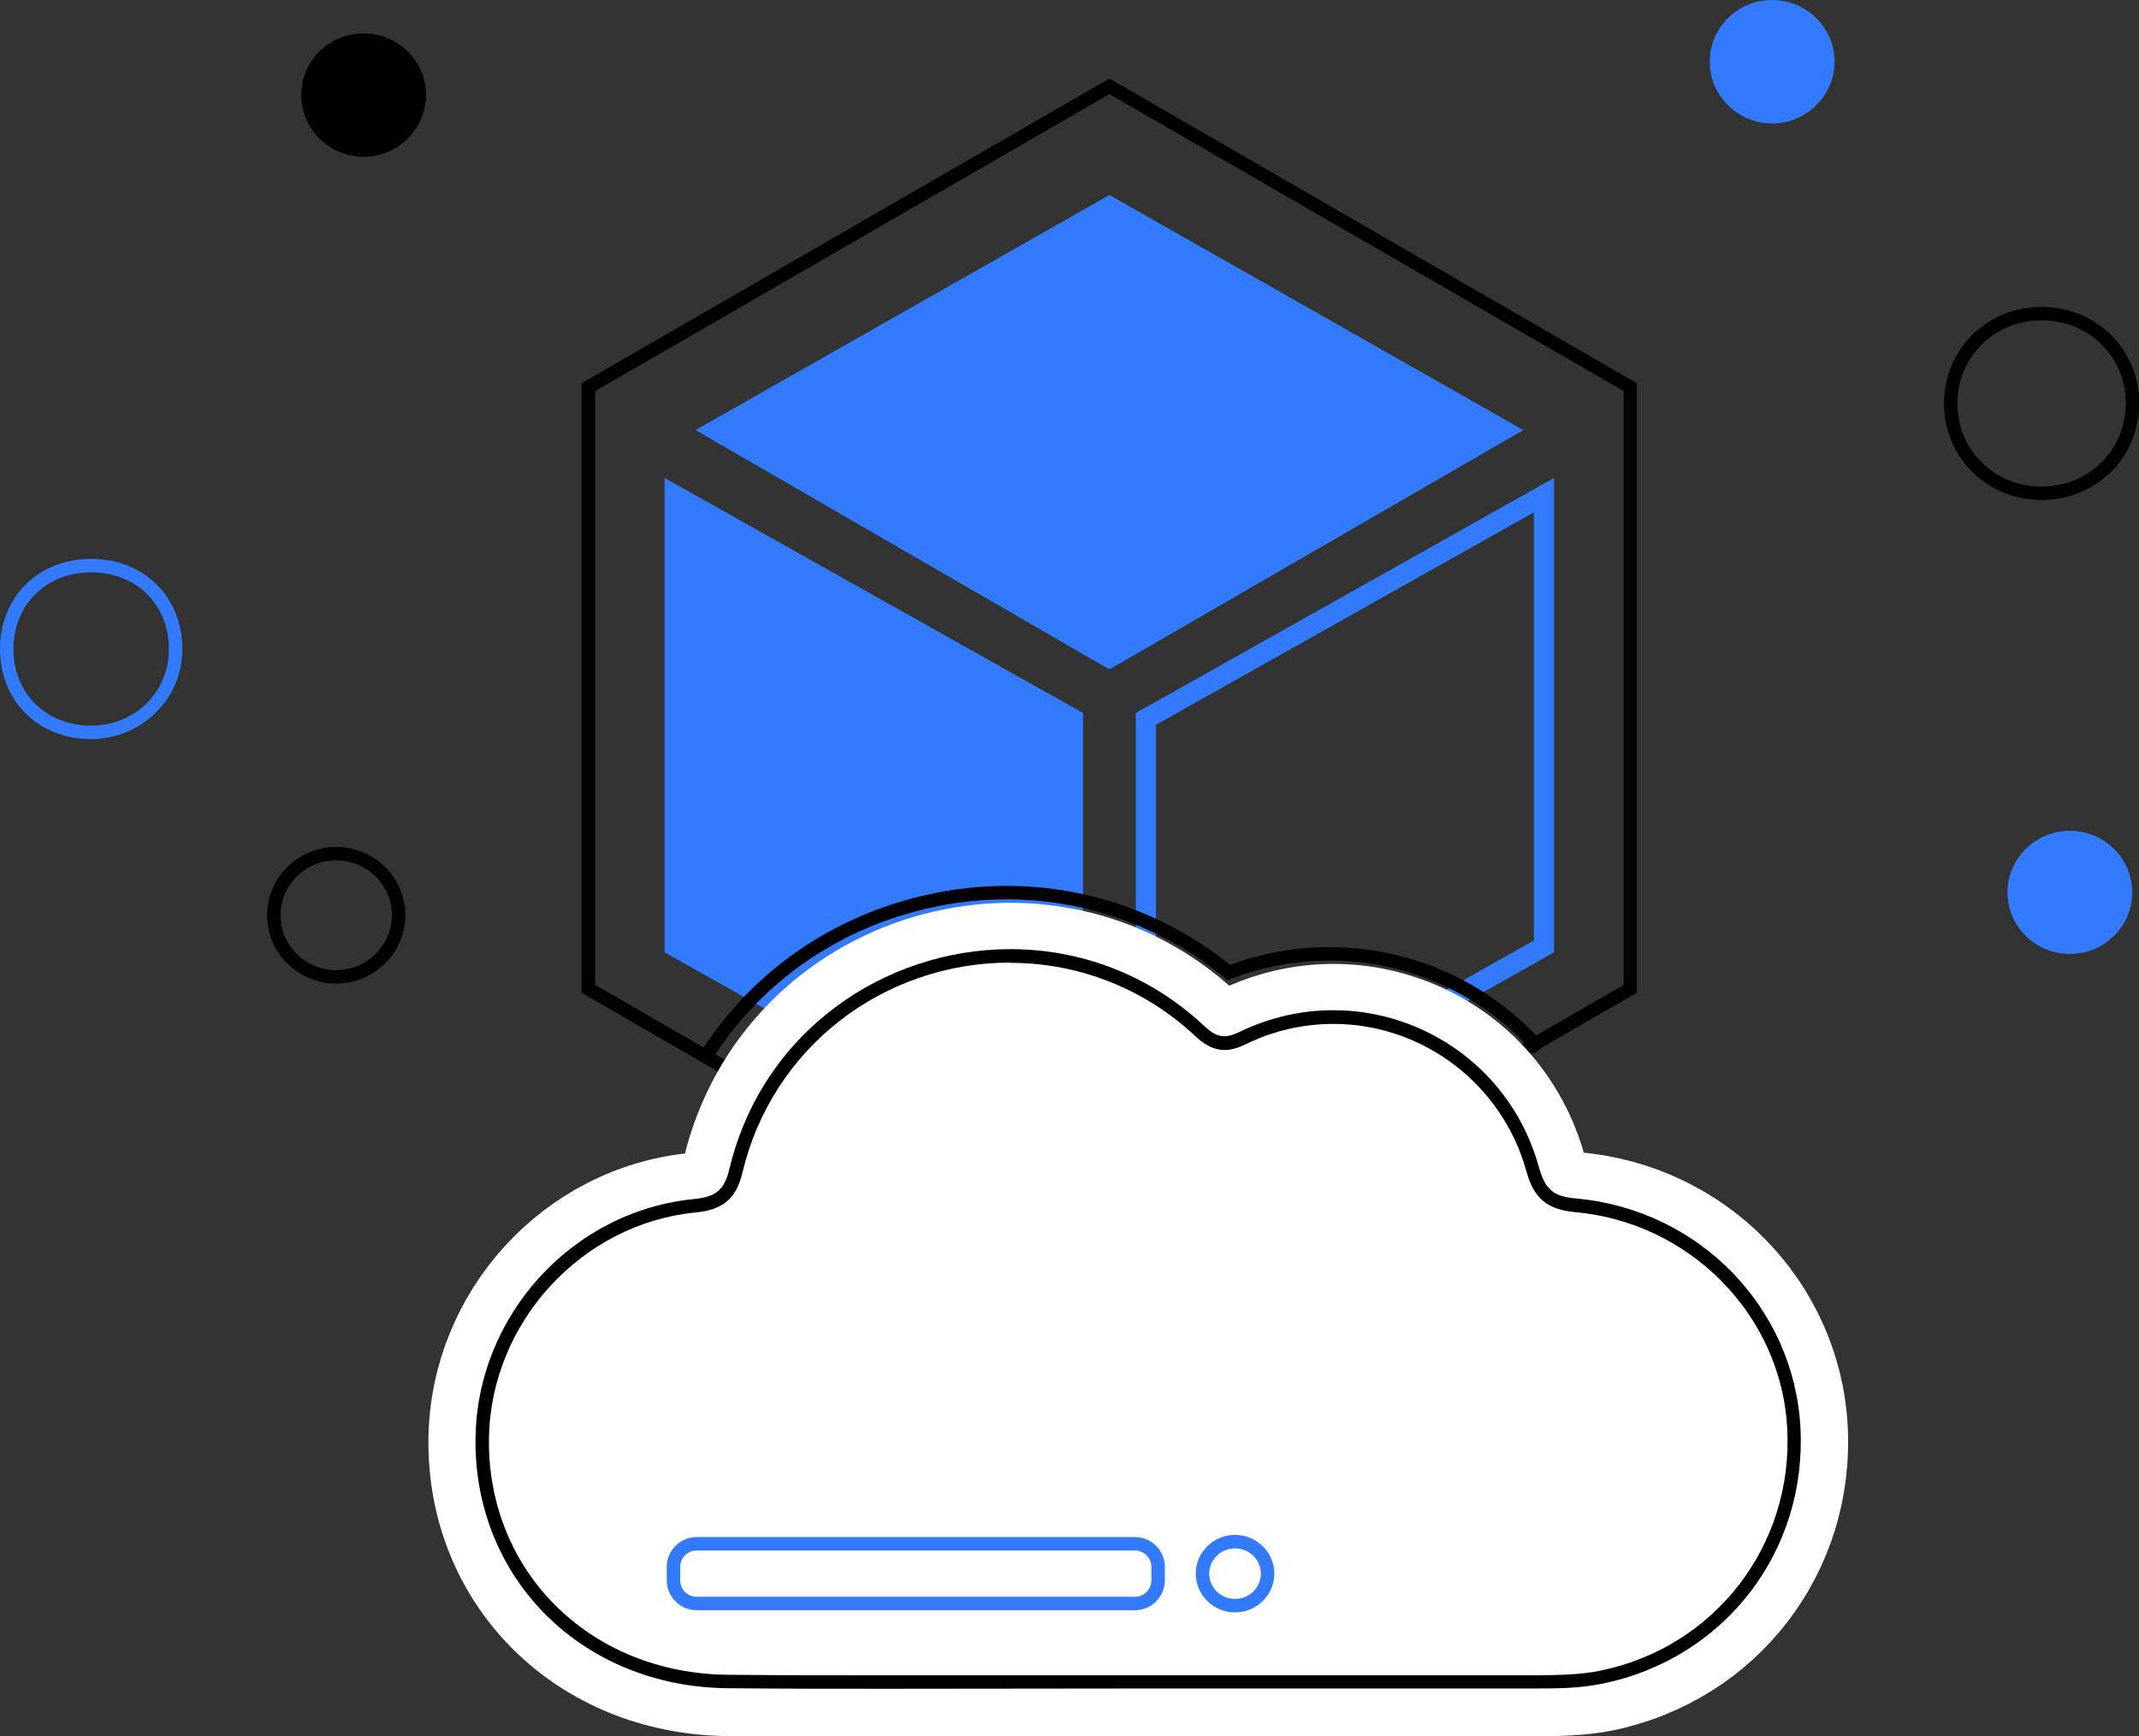 <?xml version="1.0" encoding="UTF-8"?>
<svg id="_图层_2" data-name="图层 2" xmlns="http://www.w3.org/2000/svg" viewBox="0 0 79.53 64.56">
  <rect x="0" y="0" width="79.53" height="64.56" fill="#333333" stroke="none"/>
  <defs>
    <style>
      .cls-1 {
        fill: #fff;
      }

      .cls-2 {
        stroke: #fff;
        stroke-width: 3.5px;
      }

      .cls-2, .cls-3 {
        fill: none;
        stroke-miterlimit: 10;
      }

      .cls-4 {
        fill: #327bff;
      }

      .cls-3 {
        stroke: #000;
        stroke-width: .5px;
      }
    </style>
  </defs>
  <g id="_图层_1-2" data-name="图层 1">
    <g>
      <path d="M13.52,1.24c1.28,0,2.32,1.03,2.32,2.29s-1.04,2.3-2.32,2.3-2.32-1.03-2.32-2.3,1.04-2.29,2.32-2.29Z"/>
      <path class="cls-4" d="M76.96,30.89c1.28,0,2.32,1.03,2.32,2.29s-1.04,2.29-2.32,2.29-2.32-1.03-2.32-2.29,1.04-2.29,2.32-2.29Z"/>
      <path class="cls-4" d="M65.89,0c1.28,0,2.32,1.03,2.32,2.29s-1.04,2.3-2.32,2.3-2.32-1.03-2.32-2.3,1.04-2.29,2.32-2.29Z"/>
      <ellipse class="cls-3" cx="12.5" cy="34.03" rx="2.32" ry="2.29"/>
      <polygon class="cls-4" points="40.27 26.51 24.71 17.77 24.71 35.41 40.27 44.15 40.27 26.51"/>
      <polygon class="cls-4" points="56.64 15.99 41.25 7.25 25.86 15.99 41.25 24.89 56.64 15.99"/>
      <path class="cls-4" d="M57.03,19.05v15.92l-14.05,7.9v-15.92l14.05-7.9m.75-1.28l-15.55,8.74v17.64l15.55-8.74V17.77h0Z"/>
      <path class="cls-4" d="M3.39,21.28c1.68,0,2.89,1.2,2.89,2.85s-1.3,2.85-2.89,2.85c-1.68,0-2.89-1.2-2.89-2.85s1.22-2.85,2.89-2.85m0-.5c-1.96,0-3.39,1.41-3.39,3.35s1.43,3.35,3.39,3.35c1.79,0,3.39-1.41,3.39-3.35s-1.43-3.35-3.39-3.35h0Z"/>
      <path class="cls-3" d="M75.91,18.34c1.89,0,3.38-1.47,3.38-3.34s-1.48-3.34-3.38-3.34-3.38,1.47-3.38,3.34,1.48,3.34,3.38,3.34Z"/>
      <path d="M41.25,3.5l19.12,11.04v22.08l-19.12,11.04-19.12-11.04V14.54L41.25,3.5m0-.58L21.62,14.25v22.66l19.62,11.33,19.62-11.33V14.25L41.25,2.92h0Z"/>
      <g>
        <path class="cls-1" d="M42.28,62.8c-5.07,0-10.13,.03-15.2,0-5.44-.05-9.48-4.09-9.4-9.32,.07-4.56,3.6-8.43,8.14-8.87,.78-.08,1.11-.32,1.3-1.12,1.89-7.93,11.73-10.87,17.68-5.3,.45,.42,.75,.47,1.31,.2,4.48-2.16,9.79,.23,11.12,5.04,.23,.83,.54,1.09,1.38,1.16,4.56,.4,8.09,4.04,8.34,8.49,.26,4.61-2.81,8.62-7.36,9.55-.81,.16-1.66,.17-2.49,.18-4.94,.02-9.88,0-14.82,0Z"/>
        <path class="cls-2" d="M42.28,62.8c-5.07,0-10.13,.03-15.2,0-5.44-.05-9.48-4.09-9.4-9.32,.07-4.56,3.6-8.43,8.14-8.87,.78-.08,1.11-.32,1.3-1.12,1.89-7.93,11.73-10.87,17.68-5.3,.45,.42,.75,.47,1.31,.2,4.48-2.16,9.79,.23,11.12,5.04,.23,.83,.54,1.09,1.38,1.16,4.56,.4,8.09,4.04,8.34,8.49,.26,4.61-2.81,8.62-7.36,9.55-.81,.16-1.66,.17-2.49,.18-4.94,.02-9.88,0-14.82,0Z"/>
        <path d="M37.57,35.8c2.56,0,5.01,.97,6.89,2.74,.25,.23,.6,.5,1.07,.5,.24,0,.49-.07,.8-.22,1.03-.5,2.12-.75,3.25-.75,3.33,0,6.28,2.25,7.17,5.47,.28,1.02,.77,1.43,1.82,1.53,4.26,.38,7.65,3.82,7.88,8.02,.24,4.36-2.68,8.16-6.96,9.03-.74,.15-1.52,.16-2.39,.17-2.41,0-4.82,0-7.24,0h-4.02s-3.56,0-3.56,0h-.05c-1.54,0-3.07,0-4.61,0-1.54,0-3.07,0-4.61,0-1.98,0-3.95,0-5.93-.02-2.55-.02-4.86-.97-6.51-2.66-1.58-1.62-2.43-3.8-2.39-6.15,.07-4.29,3.45-7.97,7.69-8.38,1.02-.1,1.51-.52,1.74-1.5,1.09-4.59,5.19-7.79,9.96-7.79m0-.5c-4.67,0-9.22,3.04-10.45,8.17-.19,.8-.52,1.04-1.3,1.12-4.54,.44-8.07,4.32-8.14,8.87-.08,5.23,3.96,9.28,9.4,9.32,1.98,.02,3.95,.02,5.93,.02,3.07,0,6.14-.01,9.21-.01h.05c2.53,0,5.05,0,7.58,0s4.83,0,7.24,0c.83,0,1.68-.01,2.49-.18,4.55-.93,7.62-4.93,7.36-9.55-.25-4.45-3.78-8.08-8.34-8.49-.84-.07-1.15-.33-1.38-1.16-.99-3.59-4.21-5.84-7.65-5.84-1.16,0-2.34,.26-3.47,.8-.23,.11-.41,.17-.58,.17-.25,0-.46-.12-.73-.37-2.1-1.97-4.68-2.87-7.23-2.87h0Z"/>
      </g>
      <path class="cls-3" d="M26.13,39.47c1.65-2.72,4.26-4.76,7.44-5.71,4.27-1.28,8.74-.38,12.12,2.4,2.6-1,5.48-.92,8.03,.23,1.37,.62,2.56,1.52,3.52,2.62"/>
      <path class="cls-4" d="M45.92,57.57c.53,0,.96,.42,.96,.94s-.43,.94-.96,.94-.96-.42-.96-.94,.43-.94,.96-.94m0-.5c-.81,0-1.46,.65-1.46,1.44s.65,1.44,1.46,1.44,1.46-.65,1.46-1.44-.65-1.44-1.46-1.44h0Z"/>
      <path class="cls-4" d="M42.2,57.65c.33,0,.61,.27,.61,.61v.5c0,.33-.27,.61-.61,.61H25.9c-.33,0-.61-.27-.61-.61v-.5c0-.33,.27-.61,.61-.61h16.3m0-.5H25.9c-.61,0-1.11,.5-1.11,1.11v.5c0,.61,.5,1.11,1.11,1.11h16.3c.61,0,1.11-.5,1.11-1.11v-.5c0-.61-.5-1.11-1.11-1.11h0Z"/>
    </g>
  </g>
</svg>